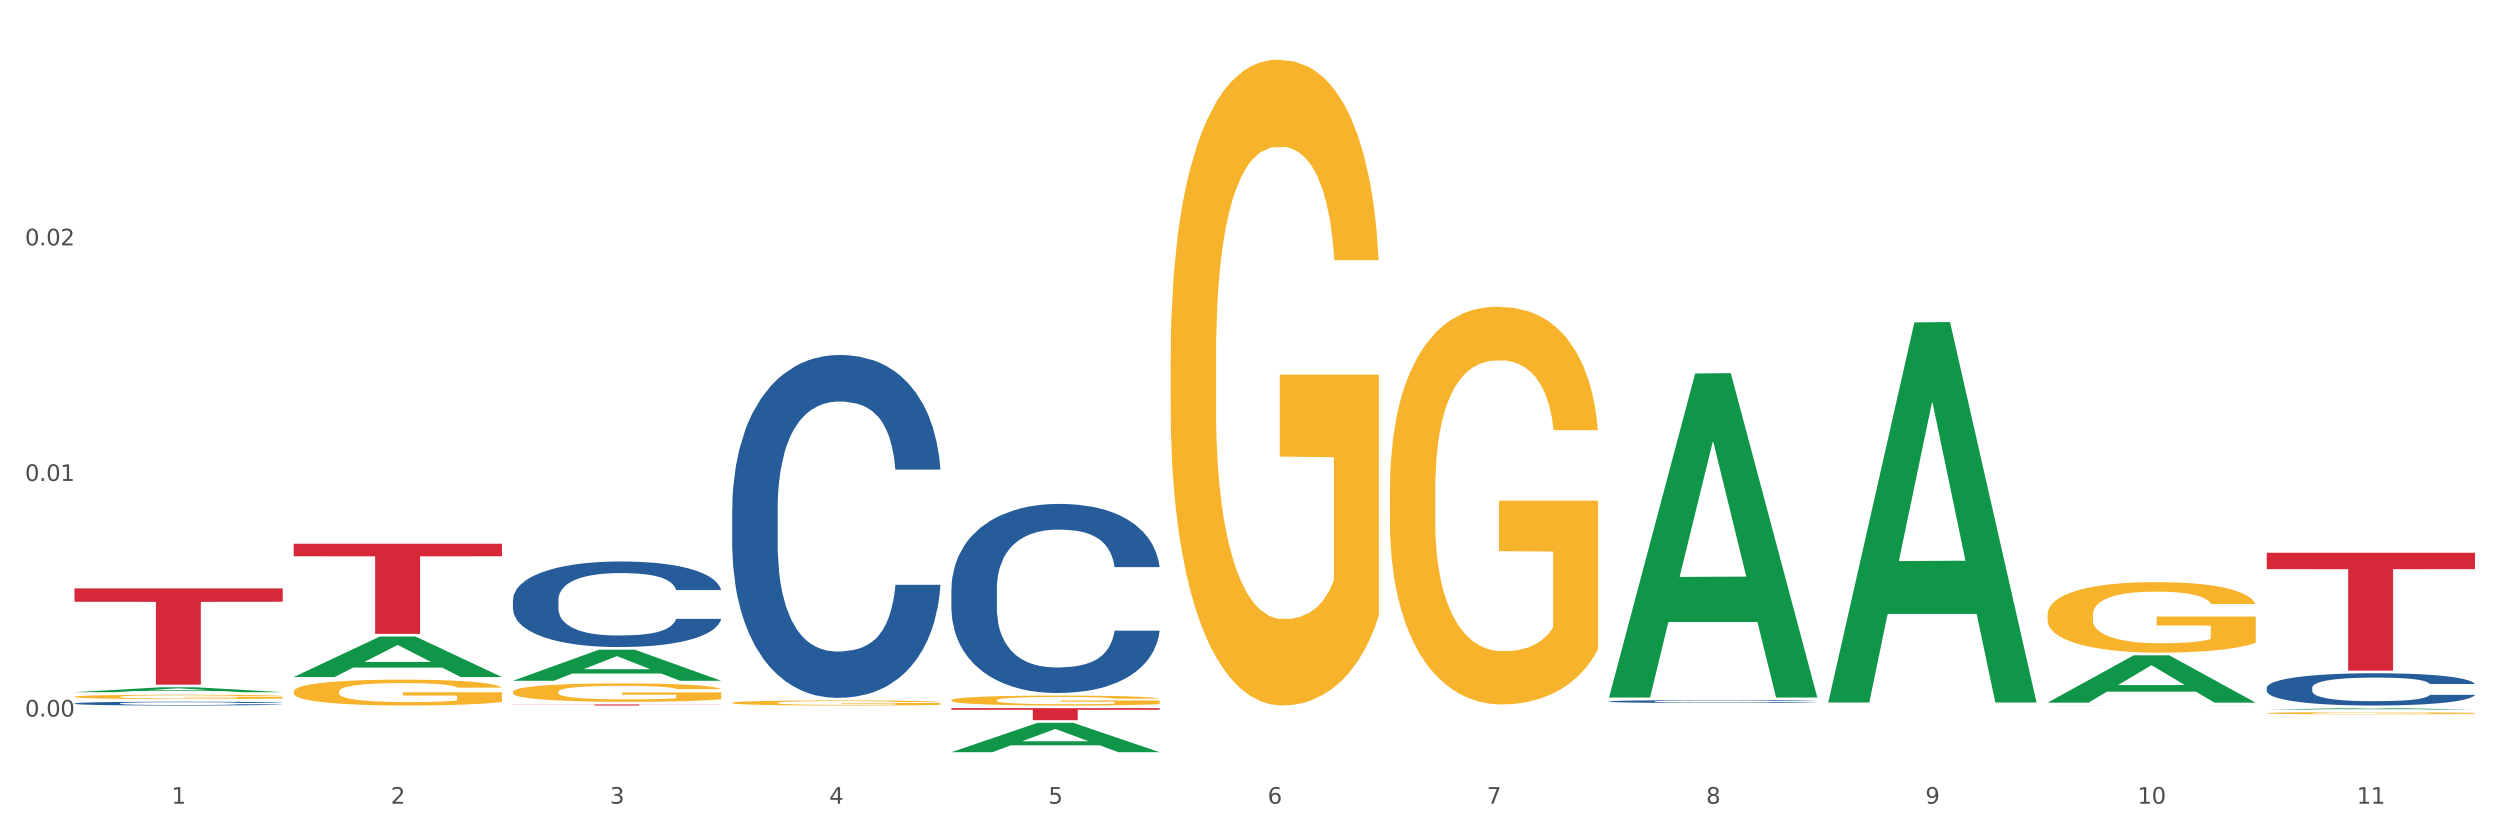<?xml version="1.0" encoding="utf-8" standalone="no"?>
<!DOCTYPE svg PUBLIC "-//W3C//DTD SVG 1.1//EN"
  "http://www.w3.org/Graphics/SVG/1.1/DTD/svg11.dtd">
<svg xmlns:xlink="http://www.w3.org/1999/xlink" width="1080pt" height="360pt" viewBox="0 0 1080 360" xmlns="http://www.w3.org/2000/svg" version="1.1">
 <rect x="0" y="0" width="1080" height="360" fill="#333333" stroke="none"/>
 <defs>
  <style type="text/css">*{stroke-linejoin: round; stroke-linecap: butt}</style>
 </defs>
 <g id="figure_1">
  <g id="patch_1">
   <path d="M 0 360 
L 1080 360 
L 1080 0 
L 0 0 
z
" style="fill: #ffffff; stroke: #ffffff; stroke-linejoin: miter"/>
  </g>
  <g id="axes_1">
   <g id="matplotlib.axis_1">
    <g id="xtick_1">
     <g id="text_1">
      <!-- 1 -->
      <g style="fill: #4d4d4d" transform="translate(74.106 347.204) scale(0.096 -0.096)">
       <defs>
        <path id="DejaVuSans-31" d="M 794 531 
L 1825 531 
L 1825 4091 
L 703 3866 
L 703 4441 
L 1819 4666 
L 2450 4666 
L 2450 531 
L 3481 531 
L 3481 0 
L 794 0 
L 794 531 
z
" transform="scale(0.016)"/>
       </defs>
       <use xlink:href="#DejaVuSans-31"/>
      </g>
     </g>
    </g>
    <g id="xtick_2">
     <g id="text_2">
      <!-- 2 -->
      <g style="fill: #4d4d4d" transform="translate(168.812 347.204) scale(0.096 -0.096)">
       <defs>
        <path id="DejaVuSans-32" d="M 1228 531 
L 3431 531 
L 3431 0 
L 469 0 
L 469 531 
Q 828 903 1448 1529 
Q 2069 2156 2228 2338 
Q 2531 2678 2651 2914 
Q 2772 3150 2772 3378 
Q 2772 3750 2511 3984 
Q 2250 4219 1831 4219 
Q 1534 4219 1204 4116 
Q 875 4013 500 3803 
L 500 4441 
Q 881 4594 1212 4672 
Q 1544 4750 1819 4750 
Q 2544 4750 2975 4387 
Q 3406 4025 3406 3419 
Q 3406 3131 3298 2873 
Q 3191 2616 2906 2266 
Q 2828 2175 2409 1742 
Q 1991 1309 1228 531 
z
" transform="scale(0.016)"/>
       </defs>
       <use xlink:href="#DejaVuSans-32"/>
      </g>
     </g>
    </g>
    <g id="xtick_3">
     <g id="text_3">
      <!-- 3 -->
      <g style="fill: #4d4d4d" transform="translate(263.517 347.204) scale(0.096 -0.096)">
       <defs>
        <path id="DejaVuSans-33" d="M 2597 2516 
Q 3050 2419 3304 2112 
Q 3559 1806 3559 1356 
Q 3559 666 3084 287 
Q 2609 -91 1734 -91 
Q 1441 -91 1130 -33 
Q 819 25 488 141 
L 488 750 
Q 750 597 1062 519 
Q 1375 441 1716 441 
Q 2309 441 2620 675 
Q 2931 909 2931 1356 
Q 2931 1769 2642 2001 
Q 2353 2234 1838 2234 
L 1294 2234 
L 1294 2753 
L 1863 2753 
Q 2328 2753 2575 2939 
Q 2822 3125 2822 3475 
Q 2822 3834 2567 4026 
Q 2313 4219 1838 4219 
Q 1578 4219 1281 4162 
Q 984 4106 628 3988 
L 628 4550 
Q 988 4650 1302 4700 
Q 1616 4750 1894 4750 
Q 2613 4750 3031 4423 
Q 3450 4097 3450 3541 
Q 3450 3153 3228 2886 
Q 3006 2619 2597 2516 
z
" transform="scale(0.016)"/>
       </defs>
       <use xlink:href="#DejaVuSans-33"/>
      </g>
     </g>
    </g>
    <g id="xtick_4">
     <g id="text_4">
      <!-- 4 -->
      <g style="fill: #4d4d4d" transform="translate(358.223 347.204) scale(0.096 -0.096)">
       <defs>
        <path id="DejaVuSans-34" d="M 2419 4116 
L 825 1625 
L 2419 1625 
L 2419 4116 
z
M 2253 4666 
L 3047 4666 
L 3047 1625 
L 3713 1625 
L 3713 1100 
L 3047 1100 
L 3047 0 
L 2419 0 
L 2419 1100 
L 313 1100 
L 313 1709 
L 2253 4666 
z
" transform="scale(0.016)"/>
       </defs>
       <use xlink:href="#DejaVuSans-34"/>
      </g>
     </g>
    </g>
    <g id="xtick_5">
     <g id="text_5">
      <!-- 5 -->
      <g style="fill: #4d4d4d" transform="translate(452.928 347.204) scale(0.096 -0.096)">
       <defs>
        <path id="DejaVuSans-35" d="M 691 4666 
L 3169 4666 
L 3169 4134 
L 1269 4134 
L 1269 2991 
Q 1406 3038 1543 3061 
Q 1681 3084 1819 3084 
Q 2600 3084 3056 2656 
Q 3513 2228 3513 1497 
Q 3513 744 3044 326 
Q 2575 -91 1722 -91 
Q 1428 -91 1123 -41 
Q 819 9 494 109 
L 494 744 
Q 775 591 1075 516 
Q 1375 441 1709 441 
Q 2250 441 2565 725 
Q 2881 1009 2881 1497 
Q 2881 1984 2565 2268 
Q 2250 2553 1709 2553 
Q 1456 2553 1204 2497 
Q 953 2441 691 2322 
L 691 4666 
z
" transform="scale(0.016)"/>
       </defs>
       <use xlink:href="#DejaVuSans-35"/>
      </g>
     </g>
    </g>
    <g id="xtick_6">
     <g id="text_6">
      <!-- 6 -->
      <g style="fill: #4d4d4d" transform="translate(547.634 347.204) scale(0.096 -0.096)">
       <defs>
        <path id="DejaVuSans-36" d="M 2113 2584 
Q 1688 2584 1439 2293 
Q 1191 2003 1191 1497 
Q 1191 994 1439 701 
Q 1688 409 2113 409 
Q 2538 409 2786 701 
Q 3034 994 3034 1497 
Q 3034 2003 2786 2293 
Q 2538 2584 2113 2584 
z
M 3366 4563 
L 3366 3988 
Q 3128 4100 2886 4159 
Q 2644 4219 2406 4219 
Q 1781 4219 1451 3797 
Q 1122 3375 1075 2522 
Q 1259 2794 1537 2939 
Q 1816 3084 2150 3084 
Q 2853 3084 3261 2657 
Q 3669 2231 3669 1497 
Q 3669 778 3244 343 
Q 2819 -91 2113 -91 
Q 1303 -91 875 529 
Q 447 1150 447 2328 
Q 447 3434 972 4092 
Q 1497 4750 2381 4750 
Q 2619 4750 2861 4703 
Q 3103 4656 3366 4563 
z
" transform="scale(0.016)"/>
       </defs>
       <use xlink:href="#DejaVuSans-36"/>
      </g>
     </g>
    </g>
    <g id="xtick_7">
     <g id="text_7">
      <!-- 7 -->
      <g style="fill: #4d4d4d" transform="translate(642.339 347.204) scale(0.096 -0.096)">
       <defs>
        <path id="DejaVuSans-37" d="M 525 4666 
L 3525 4666 
L 3525 4397 
L 1831 0 
L 1172 0 
L 2766 4134 
L 525 4134 
L 525 4666 
z
" transform="scale(0.016)"/>
       </defs>
       <use xlink:href="#DejaVuSans-37"/>
      </g>
     </g>
    </g>
    <g id="xtick_8">
     <g id="text_8">
      <!-- 8 -->
      <g style="fill: #4d4d4d" transform="translate(737.044 347.204) scale(0.096 -0.096)">
       <defs>
        <path id="DejaVuSans-38" d="M 2034 2216 
Q 1584 2216 1326 1975 
Q 1069 1734 1069 1313 
Q 1069 891 1326 650 
Q 1584 409 2034 409 
Q 2484 409 2743 651 
Q 3003 894 3003 1313 
Q 3003 1734 2745 1975 
Q 2488 2216 2034 2216 
z
M 1403 2484 
Q 997 2584 770 2862 
Q 544 3141 544 3541 
Q 544 4100 942 4425 
Q 1341 4750 2034 4750 
Q 2731 4750 3128 4425 
Q 3525 4100 3525 3541 
Q 3525 3141 3298 2862 
Q 3072 2584 2669 2484 
Q 3125 2378 3379 2068 
Q 3634 1759 3634 1313 
Q 3634 634 3220 271 
Q 2806 -91 2034 -91 
Q 1263 -91 848 271 
Q 434 634 434 1313 
Q 434 1759 690 2068 
Q 947 2378 1403 2484 
z
M 1172 3481 
Q 1172 3119 1398 2916 
Q 1625 2713 2034 2713 
Q 2441 2713 2670 2916 
Q 2900 3119 2900 3481 
Q 2900 3844 2670 4047 
Q 2441 4250 2034 4250 
Q 1625 4250 1398 4047 
Q 1172 3844 1172 3481 
z
" transform="scale(0.016)"/>
       </defs>
       <use xlink:href="#DejaVuSans-38"/>
      </g>
     </g>
    </g>
    <g id="xtick_9">
     <g id="text_9">
      <!-- 9 -->
      <g style="fill: #4d4d4d" transform="translate(831.75 347.204) scale(0.096 -0.096)">
       <defs>
        <path id="DejaVuSans-39" d="M 703 97 
L 703 672 
Q 941 559 1184 500 
Q 1428 441 1663 441 
Q 2288 441 2617 861 
Q 2947 1281 2994 2138 
Q 2813 1869 2534 1725 
Q 2256 1581 1919 1581 
Q 1219 1581 811 2004 
Q 403 2428 403 3163 
Q 403 3881 828 4315 
Q 1253 4750 1959 4750 
Q 2769 4750 3195 4129 
Q 3622 3509 3622 2328 
Q 3622 1225 3098 567 
Q 2575 -91 1691 -91 
Q 1453 -91 1209 -44 
Q 966 3 703 97 
z
M 1959 2075 
Q 2384 2075 2632 2365 
Q 2881 2656 2881 3163 
Q 2881 3666 2632 3958 
Q 2384 4250 1959 4250 
Q 1534 4250 1286 3958 
Q 1038 3666 1038 3163 
Q 1038 2656 1286 2365 
Q 1534 2075 1959 2075 
z
" transform="scale(0.016)"/>
       </defs>
       <use xlink:href="#DejaVuSans-39"/>
      </g>
     </g>
    </g>
    <g id="xtick_10">
     <g id="text_10">
      <!-- 10 -->
      <g style="fill: #4d4d4d" transform="translate(923.401 347.204) scale(0.096 -0.096)">
       <defs>
        <path id="DejaVuSans-30" d="M 2034 4250 
Q 1547 4250 1301 3770 
Q 1056 3291 1056 2328 
Q 1056 1369 1301 889 
Q 1547 409 2034 409 
Q 2525 409 2770 889 
Q 3016 1369 3016 2328 
Q 3016 3291 2770 3770 
Q 2525 4250 2034 4250 
z
M 2034 4750 
Q 2819 4750 3233 4129 
Q 3647 3509 3647 2328 
Q 3647 1150 3233 529 
Q 2819 -91 2034 -91 
Q 1250 -91 836 529 
Q 422 1150 422 2328 
Q 422 3509 836 4129 
Q 1250 4750 2034 4750 
z
" transform="scale(0.016)"/>
       </defs>
       <use xlink:href="#DejaVuSans-31"/>
       <use xlink:href="#DejaVuSans-30" transform="translate(63.623 0)"/>
      </g>
     </g>
    </g>
    <g id="xtick_11">
     <g id="text_11">
      <!-- 11 -->
      <g style="fill: #4d4d4d" transform="translate(1018.107 347.204) scale(0.096 -0.096)">
       <use xlink:href="#DejaVuSans-31"/>
       <use xlink:href="#DejaVuSans-31" transform="translate(63.623 0)"/>
      </g>
     </g>
    </g>
    <g id="xtick_12"/>
    <g id="xtick_13"/>
    <g id="xtick_14"/>
    <g id="xtick_15"/>
    <g id="xtick_16"/>
    <g id="xtick_17"/>
    <g id="xtick_18"/>
    <g id="xtick_19"/>
    <g id="xtick_20"/>
    <g id="xtick_21"/>
   </g>
   <g id="matplotlib.axis_2">
    <g id="ytick_1">
     <g id="text_12">
      <!-- 0.00 -->
      <g style="fill: #4d4d4d" transform="translate(10.8 309.553) scale(0.096 -0.096)">
       <defs>
        <path id="DejaVuSans-2e" d="M 684 794 
L 1344 794 
L 1344 0 
L 684 0 
L 684 794 
z
" transform="scale(0.016)"/>
       </defs>
       <use xlink:href="#DejaVuSans-30"/>
       <use xlink:href="#DejaVuSans-2e" transform="translate(63.623 0)"/>
       <use xlink:href="#DejaVuSans-30" transform="translate(95.41 0)"/>
       <use xlink:href="#DejaVuSans-30" transform="translate(159.033 0)"/>
      </g>
     </g>
    </g>
    <g id="ytick_2">
     <g id="text_13">
      <!-- 0.01 -->
      <g style="fill: #4d4d4d" transform="translate(10.8 207.777) scale(0.096 -0.096)">
       <use xlink:href="#DejaVuSans-30"/>
       <use xlink:href="#DejaVuSans-2e" transform="translate(63.623 0)"/>
       <use xlink:href="#DejaVuSans-30" transform="translate(95.41 0)"/>
       <use xlink:href="#DejaVuSans-31" transform="translate(159.033 0)"/>
      </g>
     </g>
    </g>
    <g id="ytick_3">
     <g id="text_14">
      <!-- 0.02 -->
      <g style="fill: #4d4d4d" transform="translate(10.8 106.002) scale(0.096 -0.096)">
       <use xlink:href="#DejaVuSans-30"/>
       <use xlink:href="#DejaVuSans-2e" transform="translate(63.623 0)"/>
       <use xlink:href="#DejaVuSans-30" transform="translate(95.41 0)"/>
       <use xlink:href="#DejaVuSans-32" transform="translate(159.033 0)"/>
      </g>
     </g>
    </g>
    <g id="ytick_4"/>
    <g id="ytick_5"/>
    <g id="ytick_6"/>
   </g>
   <g id="PolyCollection_1">
    <path d="M 32.175 299.016 
L 32.268 299.014 
L 69.369 296.912 
L 84.766 296.91 
L 122.145 299.02 
L 104.337 299.02 
L 96.267 298.529 
L 57.96 298.529 
L 57.682 298.537 
L 49.891 299.02 
L 32.175 299.02 
L 32.175 299.016 
L 62.783 298.236 
L 91.444 298.234 
L 77.253 297.36 
L 77.067 297.356 
L 76.882 297.362 
L 62.691 298.234 
L 62.783 298.236 
L 32.175 299.016 
z
" clip-path="url(#p940930adee)" style="fill: #109648"/>
    <path d="M 221.586 304.315 
L 311.556 304.315 
L 311.556 304.381 
L 276.165 304.381 
L 276.165 304.785 
L 256.764 304.785 
L 256.764 304.381 
L 221.586 304.381 
L 221.586 304.316 
L 221.586 304.315 
z
" clip-path="url(#p940930adee)" style="fill: #d62839"/>
    <path d="M 126.88 234.896 
L 216.851 234.896 
L 216.851 240.308 
L 181.46 240.345 
L 181.46 273.841 
L 162.058 273.841 
L 162.058 240.345 
L 126.88 240.308 
L 126.88 234.933 
L 126.88 234.896 
z
" clip-path="url(#p940930adee)" style="fill: #d62839"/>
    <path d="M 32.175 254.177 
L 122.145 254.177 
L 122.145 259.96 
L 86.754 259.999 
L 86.754 295.789 
L 67.353 295.789 
L 67.353 259.999 
L 32.175 259.96 
L 32.175 254.216 
L 32.175 254.177 
z
" clip-path="url(#p940930adee)" style="fill: #d62839"/>
    <path d="M 410.997 254.392 
L 411.103 254.318 
L 411.103 252.229 
L 411.422 249.394 
L 412.592 244.173 
L 414.081 240.219 
L 416.633 235.594 
L 418.016 233.654 
L 419.824 231.491 
L 423.546 227.985 
L 427.8 225.001 
L 430.778 223.36 
L 433.011 222.316 
L 438.009 220.451 
L 440.881 219.63 
L 443.858 218.959 
L 446.411 218.511 
L 450.665 217.989 
L 454.068 217.765 
L 458.003 217.691 
L 461.299 217.765 
L 465.66 218.064 
L 472.041 218.959 
L 474.487 219.481 
L 477.783 220.376 
L 481.186 221.57 
L 483.951 222.763 
L 487.142 224.479 
L 490.439 226.717 
L 493.629 229.552 
L 495.862 232.162 
L 497.67 234.922 
L 499.266 238.279 
L 500.435 241.935 
L 500.967 244.993 
L 481.505 244.993 
L 480.974 242.233 
L 479.91 239.249 
L 478.847 237.235 
L 477.677 235.594 
L 475.869 233.729 
L 474.274 232.535 
L 471.615 231.118 
L 469.169 230.223 
L 467.149 229.701 
L 464.703 229.253 
L 459.491 228.806 
L 455.769 228.806 
L 453.43 228.955 
L 450.558 229.328 
L 448.112 229.85 
L 445.241 230.745 
L 443.008 231.715 
L 440.774 232.983 
L 439.498 233.878 
L 437.584 235.519 
L 436.308 236.862 
L 434.606 239.175 
L 433.649 240.816 
L 431.947 245.068 
L 431.203 248.201 
L 430.884 250.364 
L 430.671 252.751 
L 430.671 264.388 
L 431.309 269.61 
L 431.841 271.848 
L 432.692 274.384 
L 434.287 277.667 
L 436.627 280.874 
L 439.073 283.187 
L 441.093 284.604 
L 443.008 285.648 
L 444.922 286.469 
L 447.262 287.215 
L 449.176 287.663 
L 452.047 288.11 
L 455.45 288.334 
L 458.109 288.334 
L 463.533 287.961 
L 465.979 287.588 
L 468.318 287.066 
L 470.871 286.245 
L 472.891 285.35 
L 474.061 284.679 
L 475.975 283.261 
L 477.464 281.769 
L 478.74 280.054 
L 479.591 278.562 
L 480.548 276.324 
L 481.293 273.788 
L 481.505 272.445 
L 500.967 272.445 
L 500.542 275.13 
L 499.797 277.741 
L 498.308 281.247 
L 497.139 283.261 
L 495.331 285.723 
L 493.416 287.812 
L 490.758 290.124 
L 488.312 291.84 
L 485.759 293.332 
L 482.994 294.675 
L 477.996 296.54 
L 476.188 297.062 
L 472.36 297.957 
L 469.382 298.479 
L 465.022 299.001 
L 460.555 299.3 
L 455.876 299.374 
L 451.728 299.225 
L 447.155 298.778 
L 444.284 298.33 
L 441.093 297.659 
L 437.371 296.614 
L 433.862 295.346 
L 430.565 293.854 
L 427.481 292.138 
L 424.609 290.199 
L 420.887 286.991 
L 418.122 283.858 
L 416.102 280.949 
L 414.719 278.487 
L 413.337 275.354 
L 412.592 273.191 
L 411.422 267.969 
L 410.997 263.12 
L 410.997 254.392 
z
" clip-path="url(#p940930adee)" style="fill: #255c99"/>
    <path d="M 979.23 308.086 
L 979.336 308.085 
L 979.336 308.053 
L 979.548 308.026 
L 980.611 307.96 
L 982.204 307.906 
L 983.372 307.877 
L 984.541 307.853 
L 985.922 307.83 
L 987.621 307.805 
L 990.702 307.769 
L 992.614 307.751 
L 994.951 307.732 
L 999.2 307.703 
L 1002.28 307.688 
L 1005.467 307.675 
L 1010.672 307.659 
L 1014.071 307.652 
L 1017.682 307.646 
L 1022.037 307.643 
L 1025.33 307.642 
L 1032.553 307.645 
L 1038.714 307.653 
L 1041.688 307.659 
L 1045.512 307.669 
L 1047.531 307.676 
L 1050.824 307.69 
L 1054.223 307.709 
L 1056.56 307.725 
L 1060.065 307.754 
L 1062.72 307.784 
L 1065.164 307.821 
L 1066.438 307.846 
L 1067.394 307.87 
L 1068.244 307.897 
L 1069.094 307.94 
L 1049.974 307.94 
L 1049.23 307.909 
L 1048.062 307.881 
L 1046.362 307.853 
L 1044.875 307.835 
L 1042.326 307.813 
L 1039.989 307.799 
L 1037.546 307.789 
L 1034.572 307.78 
L 1032.235 307.775 
L 1028.942 307.772 
L 1022.462 307.773 
L 1018.107 307.78 
L 1015.133 307.789 
L 1013.221 307.796 
L 1011.521 307.805 
L 1009.609 307.817 
L 1007.379 307.836 
L 1005.785 307.853 
L 1004.192 307.874 
L 1002.917 307.895 
L 1001.749 307.919 
L 1000.793 307.945 
L 1000.049 307.973 
L 999.412 308.006 
L 998.881 308.061 
L 998.881 308.181 
L 999.093 308.208 
L 999.624 308.244 
L 1000.262 308.272 
L 1001.324 308.304 
L 1002.28 308.326 
L 1004.086 308.357 
L 1006.104 308.384 
L 1007.697 308.4 
L 1009.291 308.414 
L 1012.052 308.434 
L 1015.133 308.45 
L 1017.788 308.459 
L 1021.4 308.468 
L 1023.843 308.471 
L 1025.968 308.473 
L 1031.172 308.473 
L 1034.89 308.471 
L 1039.033 308.464 
L 1042.22 308.457 
L 1044.875 308.447 
L 1047.849 308.431 
L 1049.761 308.416 
L 1049.761 308.233 
L 1026.392 308.232 
L 1026.392 308.11 
L 1069.2 308.11 
L 1069.2 308.468 
L 1067.394 308.486 
L 1065.376 308.503 
L 1063.252 308.518 
L 1060.065 308.536 
L 1056.241 308.554 
L 1052.842 308.566 
L 1049.23 308.577 
L 1044.981 308.586 
L 1039.458 308.595 
L 1036.059 308.599 
L 1031.81 308.601 
L 1026.817 308.602 
L 1022.462 308.6 
L 1018.213 308.596 
L 1013.752 308.588 
L 1009.397 308.577 
L 1006.104 308.565 
L 1002.811 308.551 
L 999.306 308.533 
L 996.544 308.515 
L 994.42 308.5 
L 992.083 308.479 
L 989.533 308.453 
L 987.621 308.429 
L 985.922 308.405 
L 984.116 308.373 
L 982.841 308.346 
L 981.567 308.312 
L 980.823 308.286 
L 979.973 308.247 
L 979.336 308.192 
L 979.23 308.086 
z
" clip-path="url(#p940930adee)" style="fill: #f7b32b"/>
    <path d="M 884.524 265.572 
L 884.631 265.544 
L 884.631 264.542 
L 884.843 263.679 
L 885.905 261.591 
L 887.499 259.865 
L 888.667 258.947 
L 889.835 258.195 
L 891.216 257.443 
L 892.916 256.664 
L 895.996 255.523 
L 897.908 254.938 
L 900.245 254.326 
L 904.494 253.435 
L 907.575 252.934 
L 910.761 252.516 
L 915.966 252.015 
L 919.365 251.793 
L 922.977 251.626 
L 927.332 251.514 
L 930.625 251.486 
L 937.848 251.57 
L 944.009 251.82 
L 946.983 252.015 
L 950.807 252.349 
L 952.825 252.572 
L 956.118 253.017 
L 959.517 253.602 
L 961.854 254.103 
L 965.359 255.049 
L 968.015 255.996 
L 970.458 257.165 
L 971.733 257.972 
L 972.689 258.724 
L 973.539 259.587 
L 974.388 260.951 
L 955.268 260.951 
L 954.525 259.977 
L 953.356 259.058 
L 951.657 258.167 
L 950.17 257.61 
L 947.62 256.914 
L 945.283 256.469 
L 942.84 256.135 
L 939.866 255.857 
L 937.529 255.718 
L 934.236 255.606 
L 927.757 255.634 
L 923.402 255.857 
L 920.427 256.135 
L 918.515 256.386 
L 916.816 256.664 
L 914.904 257.054 
L 912.673 257.638 
L 911.08 258.167 
L 909.487 258.835 
L 908.212 259.503 
L 907.043 260.283 
L 906.087 261.118 
L 905.344 261.981 
L 904.707 263.039 
L 904.175 264.792 
L 904.175 268.606 
L 904.388 269.469 
L 904.919 270.61 
L 905.556 271.473 
L 906.619 272.503 
L 907.575 273.199 
L 909.38 274.201 
L 911.399 275.036 
L 912.992 275.565 
L 914.585 276.01 
L 917.347 276.623 
L 920.427 277.124 
L 923.083 277.43 
L 926.695 277.708 
L 929.138 277.82 
L 931.262 277.875 
L 936.467 277.875 
L 940.185 277.792 
L 944.327 277.597 
L 947.514 277.347 
L 950.17 277.04 
L 953.144 276.539 
L 955.056 276.066 
L 955.056 270.248 
L 931.687 270.22 
L 931.687 266.351 
L 974.495 266.351 
L 974.495 277.708 
L 972.689 278.293 
L 970.671 278.822 
L 968.546 279.295 
L 965.359 279.88 
L 961.535 280.436 
L 958.136 280.826 
L 954.525 281.16 
L 950.276 281.466 
L 944.752 281.745 
L 941.353 281.856 
L 937.104 281.94 
L 932.112 281.967 
L 927.757 281.912 
L 923.508 281.773 
L 919.047 281.522 
L 914.691 281.16 
L 911.399 280.798 
L 908.106 280.353 
L 904.6 279.768 
L 901.839 279.212 
L 899.714 278.711 
L 897.377 278.07 
L 894.828 277.235 
L 892.916 276.484 
L 891.216 275.704 
L 889.411 274.702 
L 888.136 273.839 
L 886.861 272.753 
L 886.118 271.946 
L 885.268 270.694 
L 884.631 268.94 
L 884.524 265.572 
z
" clip-path="url(#p940930adee)" style="fill: #f7b32b"/>
    <path d="M 600.408 211.9 
L 600.514 211.744 
L 600.514 206.094 
L 600.727 201.229 
L 601.789 189.459 
L 603.382 179.729 
L 604.551 174.55 
L 605.719 170.313 
L 607.1 166.076 
L 608.799 161.681 
L 611.88 155.247 
L 613.792 151.952 
L 616.129 148.499 
L 620.378 143.477 
L 623.458 140.652 
L 626.645 138.298 
L 631.85 135.473 
L 635.249 134.218 
L 638.86 133.276 
L 643.215 132.649 
L 646.508 132.492 
L 653.731 132.962 
L 659.892 134.375 
L 662.867 135.473 
L 666.691 137.357 
L 668.709 138.612 
L 672.002 141.123 
L 675.401 144.419 
L 677.738 147.243 
L 681.243 152.579 
L 683.899 157.915 
L 686.342 164.506 
L 687.616 169.057 
L 688.572 173.295 
L 689.422 178.16 
L 690.272 185.849 
L 671.152 185.849 
L 670.408 180.357 
L 669.24 175.178 
L 667.54 170.156 
L 666.053 167.017 
L 663.504 163.094 
L 661.167 160.583 
L 658.724 158.7 
L 655.75 157.13 
L 653.413 156.346 
L 650.12 155.718 
L 643.64 155.875 
L 639.285 157.13 
L 636.311 158.7 
L 634.399 160.112 
L 632.699 161.681 
L 630.787 163.879 
L 628.557 167.174 
L 626.963 170.156 
L 625.37 173.922 
L 624.095 177.689 
L 622.927 182.083 
L 621.971 186.791 
L 621.227 191.656 
L 620.59 197.619 
L 620.059 207.506 
L 620.059 229.006 
L 620.271 233.871 
L 620.803 240.306 
L 621.44 245.171 
L 622.502 250.977 
L 623.458 254.901 
L 625.264 260.55 
L 627.282 265.258 
L 628.875 268.24 
L 630.469 270.751 
L 633.231 274.203 
L 636.311 277.028 
L 638.967 278.755 
L 642.578 280.324 
L 645.021 280.952 
L 647.146 281.266 
L 652.351 281.266 
L 656.068 280.795 
L 660.211 279.696 
L 663.398 278.284 
L 666.053 276.557 
L 669.027 273.733 
L 670.939 271.065 
L 670.939 238.265 
L 647.571 238.109 
L 647.571 216.295 
L 690.378 216.295 
L 690.378 280.324 
L 688.572 283.62 
L 686.554 286.601 
L 684.43 289.269 
L 681.243 292.565 
L 677.419 295.703 
L 674.02 297.901 
L 670.408 299.784 
L 666.159 301.51 
L 660.636 303.079 
L 657.237 303.707 
L 652.988 304.178 
L 647.995 304.335 
L 643.64 304.021 
L 639.391 303.236 
L 634.93 301.824 
L 630.575 299.784 
L 627.282 297.744 
L 623.989 295.233 
L 620.484 291.937 
L 617.722 288.798 
L 615.598 285.974 
L 613.261 282.364 
L 610.711 277.656 
L 608.799 273.419 
L 607.1 269.025 
L 605.294 263.375 
L 604.019 258.51 
L 602.745 252.39 
L 602.001 247.838 
L 601.151 240.776 
L 600.514 230.89 
L 600.408 211.9 
z
" clip-path="url(#p940930adee)" style="fill: #f7b32b"/>
    <path d="M 505.702 154.697 
L 505.809 154.442 
L 505.809 145.269 
L 506.021 137.37 
L 507.083 118.258 
L 508.677 102.46 
L 509.845 94.051 
L 511.014 87.171 
L 512.394 80.29 
L 514.094 73.156 
L 517.174 62.708 
L 519.086 57.357 
L 521.423 51.751 
L 525.672 43.597 
L 528.753 39.01 
L 531.939 35.188 
L 537.144 30.601 
L 540.543 28.562 
L 544.155 27.034 
L 548.51 26.014 
L 551.803 25.759 
L 559.026 26.524 
L 565.187 28.817 
L 568.161 30.601 
L 571.985 33.659 
L 574.003 35.697 
L 577.296 39.774 
L 580.695 45.126 
L 583.032 49.712 
L 586.537 58.376 
L 589.193 67.04 
L 591.636 77.742 
L 592.911 85.132 
L 593.867 92.012 
L 594.717 99.911 
L 595.566 112.398 
L 576.446 112.398 
L 575.703 103.479 
L 574.534 95.07 
L 572.835 86.916 
L 571.348 81.819 
L 568.798 75.449 
L 566.461 71.372 
L 564.018 68.314 
L 561.044 65.766 
L 558.707 64.492 
L 555.414 63.473 
L 548.935 63.727 
L 544.58 65.766 
L 541.606 68.314 
L 539.694 70.607 
L 537.994 73.156 
L 536.082 76.723 
L 533.851 82.074 
L 532.258 86.916 
L 530.665 93.031 
L 529.39 99.147 
L 528.222 106.282 
L 527.266 113.926 
L 526.522 121.826 
L 525.885 131.509 
L 525.354 147.562 
L 525.354 182.472 
L 525.566 190.372 
L 526.097 200.819 
L 526.734 208.719 
L 527.797 218.147 
L 528.753 224.517 
L 530.558 233.691 
L 532.577 241.335 
L 534.17 246.177 
L 535.763 250.254 
L 538.525 255.86 
L 541.606 260.447 
L 544.261 263.25 
L 547.873 265.798 
L 550.316 266.817 
L 552.44 267.327 
L 557.645 267.327 
L 561.363 266.562 
L 565.505 264.779 
L 568.692 262.485 
L 571.348 259.682 
L 574.322 255.095 
L 576.234 250.764 
L 576.234 197.507 
L 552.865 197.252 
L 552.865 161.832 
L 595.673 161.832 
L 595.673 265.798 
L 593.867 271.149 
L 591.849 275.99 
L 589.724 280.322 
L 586.537 285.674 
L 582.713 290.77 
L 579.314 294.337 
L 575.703 297.395 
L 571.454 300.198 
L 565.93 302.746 
L 562.531 303.766 
L 558.282 304.53 
L 553.29 304.785 
L 548.935 304.275 
L 544.686 303.001 
L 540.225 300.708 
L 535.87 297.395 
L 532.577 294.083 
L 529.284 290.005 
L 525.778 284.654 
L 523.017 279.558 
L 520.892 274.971 
L 518.555 269.11 
L 516.006 261.466 
L 514.094 254.586 
L 512.394 247.451 
L 510.589 238.277 
L 509.314 230.378 
L 508.039 220.44 
L 507.296 213.051 
L 506.446 201.584 
L 505.809 185.53 
L 505.702 154.697 
z
" clip-path="url(#p940930adee)" style="fill: #f7b32b"/>
    <path d="M 410.997 305.905 
L 500.967 305.905 
L 500.967 306.632 
L 465.576 306.637 
L 465.576 311.133 
L 446.175 311.133 
L 446.175 306.637 
L 410.997 306.632 
L 410.997 305.91 
L 410.997 305.905 
z
" clip-path="url(#p940930adee)" style="fill: #d62839"/>
    <path d="M 410.997 302.477 
L 411.103 302.473 
L 411.103 302.332 
L 411.316 302.211 
L 412.378 301.917 
L 413.971 301.674 
L 415.14 301.545 
L 416.308 301.439 
L 417.689 301.333 
L 419.388 301.224 
L 422.469 301.063 
L 424.381 300.981 
L 426.718 300.895 
L 430.967 300.769 
L 434.047 300.699 
L 437.234 300.64 
L 442.439 300.569 
L 445.838 300.538 
L 449.449 300.514 
L 453.804 300.499 
L 457.097 300.495 
L 464.32 300.507 
L 470.481 300.542 
L 473.456 300.569 
L 477.28 300.616 
L 479.298 300.648 
L 482.591 300.71 
L 485.99 300.793 
L 488.327 300.863 
L 491.832 300.996 
L 494.488 301.13 
L 496.931 301.294 
L 498.205 301.408 
L 499.161 301.514 
L 500.011 301.635 
L 500.861 301.827 
L 481.741 301.827 
L 480.997 301.69 
L 479.829 301.561 
L 478.129 301.435 
L 476.642 301.357 
L 474.093 301.259 
L 471.756 301.196 
L 469.313 301.149 
L 466.339 301.11 
L 464.002 301.09 
L 460.709 301.075 
L 454.229 301.079 
L 449.874 301.11 
L 446.9 301.149 
L 444.988 301.184 
L 443.288 301.224 
L 441.376 301.278 
L 439.146 301.361 
L 437.552 301.435 
L 435.959 301.529 
L 434.684 301.623 
L 433.516 301.733 
L 432.56 301.85 
L 431.816 301.972 
L 431.179 302.121 
L 430.648 302.368 
L 430.648 302.904 
L 430.86 303.026 
L 431.392 303.186 
L 432.029 303.308 
L 433.091 303.453 
L 434.047 303.551 
L 435.853 303.692 
L 437.871 303.809 
L 439.464 303.884 
L 441.058 303.946 
L 443.82 304.033 
L 446.9 304.103 
L 449.556 304.146 
L 453.167 304.185 
L 455.61 304.201 
L 457.735 304.209 
L 462.94 304.209 
L 466.657 304.197 
L 470.8 304.17 
L 473.987 304.135 
L 476.642 304.091 
L 479.616 304.021 
L 481.528 303.954 
L 481.528 303.135 
L 458.16 303.132 
L 458.16 302.587 
L 500.967 302.587 
L 500.967 304.185 
L 499.161 304.268 
L 497.143 304.342 
L 495.019 304.409 
L 491.832 304.491 
L 488.008 304.569 
L 484.609 304.624 
L 480.997 304.671 
L 476.748 304.714 
L 471.225 304.754 
L 467.826 304.769 
L 463.577 304.781 
L 458.584 304.785 
L 454.229 304.777 
L 449.98 304.757 
L 445.519 304.722 
L 441.164 304.671 
L 437.871 304.62 
L 434.578 304.558 
L 431.073 304.475 
L 428.311 304.397 
L 426.187 304.327 
L 423.85 304.236 
L 421.3 304.119 
L 419.388 304.013 
L 417.689 303.903 
L 415.883 303.762 
L 414.608 303.641 
L 413.334 303.488 
L 412.59 303.374 
L 411.74 303.198 
L 411.103 302.951 
L 410.997 302.477 
z
" clip-path="url(#p940930adee)" style="fill: #f7b32b"/>
    <path d="M 221.586 298.902 
L 221.692 298.895 
L 221.692 298.633 
L 221.905 298.407 
L 222.967 297.86 
L 224.56 297.408 
L 225.729 297.168 
L 226.897 296.971 
L 228.278 296.774 
L 229.978 296.57 
L 233.058 296.271 
L 234.97 296.118 
L 237.307 295.958 
L 241.556 295.725 
L 244.636 295.594 
L 247.823 295.484 
L 253.028 295.353 
L 256.427 295.295 
L 260.038 295.251 
L 264.394 295.222 
L 267.686 295.215 
L 274.91 295.236 
L 281.07 295.302 
L 284.045 295.353 
L 287.869 295.441 
L 289.887 295.499 
L 293.18 295.615 
L 296.579 295.768 
L 298.916 295.9 
L 302.421 296.147 
L 305.077 296.395 
L 307.52 296.701 
L 308.794 296.913 
L 309.75 297.109 
L 310.6 297.335 
L 311.45 297.692 
L 292.33 297.692 
L 291.586 297.437 
L 290.418 297.197 
L 288.718 296.964 
L 287.231 296.818 
L 284.682 296.636 
L 282.345 296.519 
L 279.902 296.432 
L 276.928 296.359 
L 274.591 296.322 
L 271.298 296.293 
L 264.818 296.3 
L 260.463 296.359 
L 257.489 296.432 
L 255.577 296.497 
L 253.878 296.57 
L 251.966 296.672 
L 249.735 296.825 
L 248.142 296.964 
L 246.548 297.139 
L 245.274 297.314 
L 244.105 297.518 
L 243.149 297.736 
L 242.406 297.962 
L 241.768 298.239 
L 241.237 298.698 
L 241.237 299.697 
L 241.45 299.923 
L 241.981 300.221 
L 242.618 300.447 
L 243.68 300.717 
L 244.636 300.899 
L 246.442 301.162 
L 248.46 301.38 
L 250.054 301.519 
L 251.647 301.635 
L 254.409 301.796 
L 257.489 301.927 
L 260.145 302.007 
L 263.756 302.08 
L 266.199 302.109 
L 268.324 302.124 
L 273.529 302.124 
L 277.246 302.102 
L 281.389 302.051 
L 284.576 301.985 
L 287.231 301.905 
L 290.206 301.774 
L 292.118 301.65 
L 292.118 300.127 
L 268.749 300.119 
L 268.749 299.106 
L 311.556 299.106 
L 311.556 302.08 
L 309.75 302.233 
L 307.732 302.371 
L 305.608 302.495 
L 302.421 302.648 
L 298.597 302.794 
L 295.198 302.896 
L 291.586 302.984 
L 287.338 303.064 
L 281.814 303.137 
L 278.415 303.166 
L 274.166 303.188 
L 269.174 303.195 
L 264.818 303.18 
L 260.57 303.144 
L 256.108 303.078 
L 251.753 302.984 
L 248.46 302.889 
L 245.167 302.772 
L 241.662 302.619 
L 238.9 302.473 
L 236.776 302.342 
L 234.439 302.175 
L 231.89 301.956 
L 229.978 301.759 
L 228.278 301.555 
L 226.472 301.293 
L 225.198 301.067 
L 223.923 300.783 
L 223.179 300.571 
L 222.33 300.243 
L 221.692 299.784 
L 221.586 298.902 
z
" clip-path="url(#p940930adee)" style="fill: #f7b32b"/>
    <path d="M 126.88 298.771 
L 126.987 298.761 
L 126.987 298.393 
L 127.199 298.077 
L 128.261 297.311 
L 129.855 296.678 
L 131.023 296.341 
L 132.192 296.065 
L 133.572 295.789 
L 135.272 295.504 
L 138.352 295.085 
L 140.264 294.871 
L 142.601 294.646 
L 146.85 294.319 
L 149.931 294.135 
L 153.117 293.982 
L 158.322 293.798 
L 161.721 293.717 
L 165.333 293.655 
L 169.688 293.615 
L 172.981 293.604 
L 180.204 293.635 
L 186.365 293.727 
L 189.339 293.798 
L 193.163 293.921 
L 195.181 294.003 
L 198.474 294.166 
L 201.873 294.38 
L 204.21 294.564 
L 207.716 294.911 
L 210.371 295.259 
L 212.814 295.687 
L 214.089 295.983 
L 215.045 296.259 
L 215.895 296.576 
L 216.744 297.076 
L 197.624 297.076 
L 196.881 296.719 
L 195.712 296.382 
L 194.013 296.055 
L 192.526 295.851 
L 189.976 295.595 
L 187.64 295.432 
L 185.196 295.31 
L 182.222 295.207 
L 179.885 295.156 
L 176.592 295.116 
L 170.113 295.126 
L 165.758 295.207 
L 162.784 295.31 
L 160.872 295.401 
L 159.172 295.504 
L 157.26 295.647 
L 155.029 295.861 
L 153.436 296.055 
L 151.843 296.3 
L 150.568 296.545 
L 149.4 296.831 
L 148.444 297.137 
L 147.7 297.454 
L 147.063 297.842 
L 146.532 298.485 
L 146.532 299.884 
L 146.744 300.2 
L 147.275 300.619 
L 147.912 300.936 
L 148.975 301.313 
L 149.931 301.569 
L 151.736 301.936 
L 153.755 302.242 
L 155.348 302.436 
L 156.941 302.6 
L 159.703 302.824 
L 162.784 303.008 
L 165.439 303.121 
L 169.051 303.223 
L 171.494 303.264 
L 173.618 303.284 
L 178.823 303.284 
L 182.541 303.253 
L 186.684 303.182 
L 189.87 303.09 
L 192.526 302.978 
L 195.5 302.794 
L 197.412 302.62 
L 197.412 300.486 
L 174.043 300.476 
L 174.043 299.057 
L 216.851 299.057 
L 216.851 303.223 
L 215.045 303.437 
L 213.027 303.631 
L 210.902 303.805 
L 207.716 304.019 
L 203.892 304.223 
L 200.492 304.366 
L 196.881 304.489 
L 192.632 304.601 
L 187.108 304.703 
L 183.709 304.744 
L 179.46 304.775 
L 174.468 304.785 
L 170.113 304.764 
L 165.864 304.713 
L 161.403 304.622 
L 157.048 304.489 
L 153.755 304.356 
L 150.462 304.193 
L 146.956 303.978 
L 144.195 303.774 
L 142.07 303.59 
L 139.733 303.355 
L 137.184 303.049 
L 135.272 302.773 
L 133.572 302.488 
L 131.767 302.12 
L 130.492 301.803 
L 129.217 301.405 
L 128.474 301.109 
L 127.624 300.65 
L 126.987 300.006 
L 126.88 298.771 
z
" clip-path="url(#p940930adee)" style="fill: #f7b32b"/>
    <path d="M 32.175 301.005 
L 32.281 301.003 
L 32.281 300.942 
L 32.494 300.889 
L 33.556 300.761 
L 35.149 300.655 
L 36.318 300.598 
L 37.486 300.552 
L 38.867 300.506 
L 40.567 300.458 
L 43.647 300.388 
L 45.559 300.353 
L 47.896 300.315 
L 52.145 300.26 
L 55.225 300.23 
L 58.412 300.204 
L 63.617 300.173 
L 67.016 300.16 
L 70.627 300.149 
L 74.983 300.143 
L 78.275 300.141 
L 85.499 300.146 
L 91.659 300.161 
L 94.634 300.173 
L 98.458 300.194 
L 100.476 300.208 
L 103.769 300.235 
L 107.168 300.271 
L 109.505 300.301 
L 113.01 300.359 
L 115.666 300.418 
L 118.109 300.489 
L 119.383 300.539 
L 120.339 300.585 
L 121.189 300.638 
L 122.039 300.721 
L 102.919 300.721 
L 102.175 300.662 
L 101.007 300.605 
L 99.307 300.551 
L 97.82 300.517 
L 95.271 300.474 
L 92.934 300.447 
L 90.491 300.426 
L 87.517 300.409 
L 85.18 300.4 
L 81.887 300.394 
L 75.407 300.395 
L 71.052 300.409 
L 68.078 300.426 
L 66.166 300.441 
L 64.467 300.458 
L 62.555 300.482 
L 60.324 300.518 
L 58.731 300.551 
L 57.137 300.592 
L 55.863 300.633 
L 54.694 300.68 
L 53.738 300.732 
L 52.995 300.785 
L 52.357 300.849 
L 51.826 300.957 
L 51.826 301.191 
L 52.039 301.244 
L 52.57 301.314 
L 53.207 301.367 
L 54.269 301.43 
L 55.225 301.473 
L 57.031 301.534 
L 59.049 301.585 
L 60.643 301.618 
L 62.236 301.645 
L 64.998 301.683 
L 68.078 301.713 
L 70.734 301.732 
L 74.345 301.749 
L 76.788 301.756 
L 78.913 301.759 
L 84.118 301.759 
L 87.835 301.754 
L 91.978 301.742 
L 95.165 301.727 
L 97.82 301.708 
L 100.795 301.677 
L 102.707 301.648 
L 102.707 301.292 
L 79.338 301.29 
L 79.338 301.053 
L 122.145 301.053 
L 122.145 301.749 
L 120.339 301.785 
L 118.321 301.817 
L 116.197 301.846 
L 113.01 301.882 
L 109.186 301.916 
L 105.787 301.94 
L 102.175 301.961 
L 97.927 301.98 
L 92.403 301.997 
L 89.004 302.003 
L 84.755 302.009 
L 79.763 302.01 
L 75.407 302.007 
L 71.159 301.998 
L 66.697 301.983 
L 62.342 301.961 
L 59.049 301.939 
L 55.756 301.911 
L 52.251 301.875 
L 49.489 301.841 
L 47.365 301.811 
L 45.028 301.771 
L 42.479 301.72 
L 40.567 301.674 
L 38.867 301.626 
L 37.061 301.565 
L 35.787 301.512 
L 34.512 301.445 
L 33.768 301.396 
L 32.919 301.319 
L 32.281 301.211 
L 32.175 301.005 
z
" clip-path="url(#p940930adee)" style="fill: #f7b32b"/>
    <path d="M 979.23 297.105 
L 979.336 297.092 
L 979.336 296.736 
L 979.655 296.252 
L 980.825 295.36 
L 982.314 294.685 
L 984.866 293.895 
L 986.249 293.564 
L 988.057 293.195 
L 991.779 292.596 
L 996.033 292.087 
L 999.01 291.807 
L 1001.244 291.628 
L 1006.242 291.31 
L 1009.114 291.17 
L 1012.091 291.055 
L 1014.644 290.979 
L 1018.898 290.89 
L 1022.301 290.851 
L 1026.236 290.839 
L 1029.532 290.851 
L 1033.893 290.902 
L 1040.273 291.055 
L 1042.719 291.144 
L 1046.016 291.297 
L 1049.419 291.501 
L 1052.184 291.705 
L 1055.375 291.998 
L 1058.672 292.38 
L 1061.862 292.864 
L 1064.095 293.31 
L 1065.903 293.781 
L 1067.498 294.354 
L 1068.668 294.978 
L 1069.2 295.5 
L 1049.738 295.5 
L 1049.207 295.029 
L 1048.143 294.519 
L 1047.08 294.176 
L 1045.91 293.895 
L 1044.102 293.577 
L 1042.507 293.373 
L 1039.848 293.131 
L 1037.402 292.978 
L 1035.381 292.889 
L 1032.935 292.813 
L 1027.724 292.736 
L 1024.002 292.736 
L 1021.663 292.762 
L 1018.791 292.826 
L 1016.345 292.915 
L 1013.474 293.068 
L 1011.24 293.233 
L 1009.007 293.45 
L 1007.731 293.602 
L 1005.817 293.883 
L 1004.541 294.112 
L 1002.839 294.507 
L 1001.882 294.787 
L 1000.18 295.513 
L 999.436 296.048 
L 999.117 296.417 
L 998.904 296.825 
L 998.904 298.812 
L 999.542 299.703 
L 1000.074 300.085 
L 1000.925 300.518 
L 1002.52 301.079 
L 1004.86 301.626 
L 1007.306 302.021 
L 1009.326 302.263 
L 1011.24 302.441 
L 1013.155 302.582 
L 1015.494 302.709 
L 1017.409 302.785 
L 1020.28 302.862 
L 1023.683 302.9 
L 1026.342 302.9 
L 1031.766 302.836 
L 1034.212 302.773 
L 1036.551 302.683 
L 1039.104 302.543 
L 1041.124 302.39 
L 1042.294 302.276 
L 1044.208 302.034 
L 1045.697 301.779 
L 1046.973 301.486 
L 1047.824 301.231 
L 1048.781 300.849 
L 1049.526 300.416 
L 1049.738 300.187 
L 1069.2 300.187 
L 1068.775 300.646 
L 1068.03 301.091 
L 1066.541 301.69 
L 1065.371 302.034 
L 1063.564 302.454 
L 1061.649 302.811 
L 1058.991 303.206 
L 1056.545 303.499 
L 1053.992 303.753 
L 1051.227 303.983 
L 1046.229 304.301 
L 1044.421 304.39 
L 1040.592 304.543 
L 1037.615 304.632 
L 1033.254 304.721 
L 1028.788 304.772 
L 1024.109 304.785 
L 1019.961 304.759 
L 1015.388 304.683 
L 1012.517 304.607 
L 1009.326 304.492 
L 1005.604 304.314 
L 1002.095 304.097 
L 998.798 303.842 
L 995.714 303.549 
L 992.842 303.218 
L 989.12 302.671 
L 986.355 302.136 
L 984.334 301.639 
L 982.952 301.219 
L 981.569 300.684 
L 980.825 300.314 
L 979.655 299.423 
L 979.23 298.595 
L 979.23 297.105 
z
" clip-path="url(#p940930adee)" style="fill: #255c99"/>
    <path d="M 884.524 304.694 
L 884.631 304.694 
L 884.631 304.693 
L 884.95 304.693 
L 886.12 304.691 
L 887.608 304.69 
L 890.161 304.689 
L 891.543 304.688 
L 893.351 304.688 
L 897.073 304.687 
L 901.327 304.686 
L 904.305 304.686 
L 906.538 304.685 
L 911.537 304.685 
L 914.408 304.685 
L 917.386 304.684 
L 919.938 304.684 
L 924.192 304.684 
L 927.595 304.684 
L 931.53 304.684 
L 934.827 304.684 
L 939.187 304.684 
L 945.568 304.684 
L 948.014 304.685 
L 951.311 304.685 
L 954.714 304.685 
L 957.479 304.685 
L 960.669 304.686 
L 963.966 304.687 
L 967.157 304.687 
L 969.39 304.688 
L 971.198 304.689 
L 972.793 304.69 
L 973.963 304.691 
L 974.495 304.691 
L 955.033 304.691 
L 954.501 304.691 
L 953.438 304.69 
L 952.374 304.689 
L 951.204 304.689 
L 949.396 304.688 
L 947.801 304.688 
L 945.143 304.688 
L 942.697 304.688 
L 940.676 304.687 
L 938.23 304.687 
L 933.019 304.687 
L 929.297 304.687 
L 926.957 304.687 
L 924.086 304.687 
L 921.64 304.687 
L 918.768 304.688 
L 916.535 304.688 
L 914.302 304.688 
L 913.026 304.688 
L 911.111 304.689 
L 909.835 304.689 
L 908.134 304.69 
L 907.176 304.69 
L 905.475 304.692 
L 904.73 304.692 
L 904.411 304.693 
L 904.199 304.694 
L 904.199 304.697 
L 904.837 304.698 
L 905.368 304.699 
L 906.219 304.699 
L 907.814 304.7 
L 910.154 304.701 
L 912.6 304.702 
L 914.621 304.702 
L 916.535 304.702 
L 918.449 304.703 
L 920.789 304.703 
L 922.703 304.703 
L 925.575 304.703 
L 928.978 304.703 
L 931.636 304.703 
L 937.06 304.703 
L 939.506 304.703 
L 941.846 304.703 
L 944.398 304.703 
L 946.419 304.702 
L 947.589 304.702 
L 949.503 304.702 
L 950.992 304.701 
L 952.268 304.701 
L 953.119 304.701 
L 954.076 304.7 
L 954.82 304.699 
L 955.033 304.699 
L 974.495 304.699 
L 974.069 304.7 
L 973.325 304.7 
L 971.836 304.701 
L 970.666 304.702 
L 968.858 304.702 
L 966.944 304.703 
L 964.285 304.704 
L 961.839 304.704 
L 959.287 304.705 
L 956.522 304.705 
L 951.523 304.705 
L 949.715 304.706 
L 945.887 304.706 
L 942.909 304.706 
L 938.549 304.706 
L 934.082 304.706 
L 929.403 304.706 
L 925.256 304.706 
L 920.683 304.706 
L 917.811 304.706 
L 914.621 304.706 
L 910.899 304.705 
L 907.389 304.705 
L 904.092 304.705 
L 901.008 304.704 
L 898.137 304.704 
L 894.415 304.703 
L 891.65 304.702 
L 889.629 304.701 
L 888.246 304.701 
L 886.864 304.7 
L 886.12 304.699 
L 884.95 304.698 
L 884.524 304.696 
L 884.524 304.694 
z
" clip-path="url(#p940930adee)" style="fill: #255c99"/>
    <path d="M 32.175 303.874 
L 32.281 303.873 
L 32.281 303.83 
L 32.6 303.773 
L 33.77 303.667 
L 35.259 303.587 
L 37.811 303.493 
L 39.194 303.454 
L 41.002 303.41 
L 44.724 303.339 
L 48.978 303.279 
L 51.956 303.246 
L 54.189 303.225 
L 59.187 303.187 
L 62.059 303.17 
L 65.036 303.157 
L 67.589 303.147 
L 71.843 303.137 
L 75.246 303.132 
L 79.181 303.131 
L 82.477 303.132 
L 86.838 303.138 
L 93.219 303.157 
L 95.665 303.167 
L 98.961 303.185 
L 102.365 303.209 
L 105.13 303.234 
L 108.32 303.268 
L 111.617 303.314 
L 114.807 303.371 
L 117.041 303.424 
L 118.848 303.48 
L 120.444 303.548 
L 121.613 303.622 
L 122.145 303.684 
L 102.684 303.684 
L 102.152 303.628 
L 101.088 303.567 
L 100.025 303.527 
L 98.855 303.493 
L 97.047 303.456 
L 95.452 303.431 
L 92.793 303.403 
L 90.347 303.385 
L 88.327 303.374 
L 85.881 303.365 
L 80.67 303.356 
L 76.947 303.356 
L 74.608 303.359 
L 71.736 303.367 
L 69.29 303.377 
L 66.419 303.395 
L 64.186 303.415 
L 61.952 303.441 
L 60.676 303.459 
L 58.762 303.492 
L 57.486 303.519 
L 55.784 303.566 
L 54.827 303.599 
L 53.126 303.685 
L 52.381 303.749 
L 52.062 303.792 
L 51.849 303.841 
L 51.849 304.076 
L 52.487 304.182 
L 53.019 304.228 
L 53.87 304.279 
L 55.465 304.345 
L 57.805 304.41 
L 60.251 304.457 
L 62.271 304.486 
L 64.186 304.507 
L 66.1 304.524 
L 68.44 304.539 
L 70.354 304.548 
L 73.225 304.557 
L 76.628 304.561 
L 79.287 304.561 
L 84.711 304.554 
L 87.157 304.546 
L 89.496 304.536 
L 92.049 304.519 
L 94.069 304.501 
L 95.239 304.487 
L 97.153 304.459 
L 98.642 304.428 
L 99.919 304.394 
L 100.769 304.363 
L 101.726 304.318 
L 102.471 304.267 
L 102.684 304.24 
L 122.145 304.24 
L 121.72 304.294 
L 120.975 304.347 
L 119.487 304.418 
L 118.317 304.459 
L 116.509 304.508 
L 114.595 304.551 
L 111.936 304.598 
L 109.49 304.632 
L 106.937 304.663 
L 104.172 304.69 
L 99.174 304.727 
L 97.366 304.738 
L 93.538 304.756 
L 90.56 304.767 
L 86.2 304.777 
L 81.733 304.783 
L 77.054 304.785 
L 72.906 304.782 
L 68.333 304.773 
L 65.462 304.764 
L 62.271 304.75 
L 58.549 304.729 
L 55.04 304.703 
L 51.743 304.673 
L 48.659 304.638 
L 45.788 304.599 
L 42.065 304.534 
L 39.3 304.471 
L 37.28 304.412 
L 35.897 304.362 
L 34.515 304.298 
L 33.77 304.255 
L 32.6 304.149 
L 32.175 304.051 
L 32.175 303.874 
z
" clip-path="url(#p940930adee)" style="fill: #255c99"/>
    <path d="M 221.586 259.17 
L 221.692 259.136 
L 221.692 258.191 
L 222.011 256.908 
L 223.181 254.545 
L 224.67 252.756 
L 227.222 250.663 
L 228.605 249.786 
L 230.413 248.807 
L 234.135 247.22 
L 238.389 245.87 
L 241.367 245.127 
L 243.6 244.654 
L 248.598 243.811 
L 251.47 243.439 
L 254.447 243.135 
L 257 242.933 
L 261.254 242.697 
L 264.657 242.595 
L 268.592 242.561 
L 271.888 242.595 
L 276.249 242.73 
L 282.63 243.135 
L 285.076 243.372 
L 288.372 243.777 
L 291.775 244.317 
L 294.541 244.857 
L 297.731 245.633 
L 301.028 246.646 
L 304.218 247.929 
L 306.451 249.11 
L 308.259 250.359 
L 309.855 251.879 
L 311.024 253.533 
L 311.556 254.917 
L 292.095 254.917 
L 291.563 253.668 
L 290.499 252.317 
L 289.436 251.406 
L 288.266 250.663 
L 286.458 249.819 
L 284.863 249.279 
L 282.204 248.638 
L 279.758 248.233 
L 277.738 247.996 
L 275.292 247.794 
L 270.081 247.591 
L 266.358 247.591 
L 264.019 247.659 
L 261.147 247.828 
L 258.701 248.064 
L 255.83 248.469 
L 253.597 248.908 
L 251.363 249.482 
L 250.087 249.887 
L 248.173 250.63 
L 246.897 251.237 
L 245.195 252.284 
L 244.238 253.026 
L 242.536 254.951 
L 241.792 256.368 
L 241.473 257.347 
L 241.26 258.428 
L 241.26 263.694 
L 241.898 266.057 
L 242.43 267.069 
L 243.281 268.217 
L 244.876 269.703 
L 247.216 271.154 
L 249.662 272.201 
L 251.682 272.842 
L 253.597 273.315 
L 255.511 273.686 
L 257.851 274.024 
L 259.765 274.226 
L 262.636 274.429 
L 266.039 274.53 
L 268.698 274.53 
L 274.122 274.361 
L 276.568 274.192 
L 278.907 273.956 
L 281.46 273.585 
L 283.48 273.18 
L 284.65 272.876 
L 286.564 272.234 
L 288.053 271.559 
L 289.329 270.783 
L 290.18 270.108 
L 291.137 269.095 
L 291.882 267.947 
L 292.095 267.34 
L 311.556 267.34 
L 311.131 268.555 
L 310.386 269.736 
L 308.897 271.323 
L 307.728 272.234 
L 305.92 273.348 
L 304.005 274.294 
L 301.347 275.34 
L 298.901 276.117 
L 296.348 276.792 
L 293.583 277.399 
L 288.585 278.243 
L 286.777 278.48 
L 282.949 278.885 
L 279.971 279.121 
L 275.611 279.357 
L 271.144 279.492 
L 266.465 279.526 
L 262.317 279.459 
L 257.744 279.256 
L 254.873 279.053 
L 251.682 278.75 
L 247.96 278.277 
L 244.451 277.703 
L 241.154 277.028 
L 238.07 276.252 
L 235.198 275.374 
L 231.476 273.922 
L 228.711 272.504 
L 226.691 271.188 
L 225.308 270.074 
L 223.926 268.656 
L 223.181 267.677 
L 222.011 265.314 
L 221.586 263.12 
L 221.586 259.17 
z
" clip-path="url(#p940930adee)" style="fill: #255c99"/>
    <path d="M 316.291 219.905 
L 316.398 219.77 
L 316.398 215.982 
L 316.717 210.842 
L 317.887 201.372 
L 319.376 194.203 
L 321.928 185.816 
L 323.31 182.298 
L 325.118 178.375 
L 328.84 172.017 
L 333.094 166.606 
L 336.072 163.63 
L 338.305 161.736 
L 343.304 158.354 
L 346.175 156.866 
L 349.153 155.649 
L 351.705 154.837 
L 355.959 153.89 
L 359.362 153.484 
L 363.297 153.349 
L 366.594 153.484 
L 370.954 154.025 
L 377.335 155.649 
L 379.781 156.596 
L 383.078 158.219 
L 386.481 160.383 
L 389.246 162.548 
L 392.436 165.659 
L 395.733 169.718 
L 398.924 174.858 
L 401.157 179.593 
L 402.965 184.598 
L 404.56 190.686 
L 405.73 197.314 
L 406.262 202.86 
L 386.8 202.86 
L 386.268 197.855 
L 385.205 192.444 
L 384.141 188.792 
L 382.971 185.816 
L 381.164 182.434 
L 379.568 180.269 
L 376.91 177.699 
L 374.464 176.076 
L 372.443 175.129 
L 369.997 174.317 
L 364.786 173.505 
L 361.064 173.505 
L 358.724 173.776 
L 355.853 174.452 
L 353.407 175.399 
L 350.535 177.023 
L 348.302 178.781 
L 346.069 181.081 
L 344.793 182.704 
L 342.878 185.68 
L 341.602 188.115 
L 339.901 192.309 
L 338.944 195.285 
L 337.242 202.996 
L 336.498 208.677 
L 336.178 212.6 
L 335.966 216.929 
L 335.966 238.032 
L 336.604 247.502 
L 337.136 251.56 
L 337.986 256.16 
L 339.582 262.112 
L 341.921 267.929 
L 344.367 272.122 
L 346.388 274.692 
L 348.302 276.586 
L 350.216 278.074 
L 352.556 279.427 
L 354.47 280.239 
L 357.342 281.05 
L 360.745 281.456 
L 363.403 281.456 
L 368.827 280.78 
L 371.273 280.104 
L 373.613 279.157 
L 376.165 277.669 
L 378.186 276.045 
L 379.356 274.828 
L 381.27 272.257 
L 382.759 269.552 
L 384.035 266.441 
L 384.886 263.735 
L 385.843 259.677 
L 386.587 255.077 
L 386.8 252.642 
L 406.262 252.642 
L 405.836 257.512 
L 405.092 262.247 
L 403.603 268.605 
L 402.433 272.257 
L 400.625 276.722 
L 398.711 280.509 
L 396.052 284.703 
L 393.606 287.814 
L 391.054 290.52 
L 388.289 292.955 
L 383.291 296.337 
L 381.483 297.284 
L 377.654 298.907 
L 374.676 299.854 
L 370.316 300.801 
L 365.849 301.342 
L 361.17 301.477 
L 357.023 301.207 
L 352.45 300.395 
L 349.578 299.583 
L 346.388 298.366 
L 342.666 296.472 
L 339.156 294.172 
L 335.859 291.467 
L 332.775 288.355 
L 329.904 284.838 
L 326.182 279.021 
L 323.417 273.34 
L 321.396 268.064 
L 320.014 263.6 
L 318.631 257.918 
L 317.887 253.995 
L 316.717 244.526 
L 316.291 235.733 
L 316.291 219.905 
z
" clip-path="url(#p940930adee)" style="fill: #255c99"/>
    <path d="M 316.291 303.609 
L 316.398 303.607 
L 316.398 303.535 
L 316.61 303.473 
L 317.672 303.323 
L 319.266 303.199 
L 320.434 303.133 
L 321.603 303.079 
L 322.983 303.025 
L 324.683 302.969 
L 327.763 302.887 
L 329.675 302.846 
L 332.012 302.802 
L 336.261 302.738 
L 339.342 302.702 
L 342.528 302.672 
L 347.733 302.636 
L 351.132 302.62 
L 354.744 302.608 
L 359.099 302.6 
L 362.392 302.598 
L 369.615 302.604 
L 375.776 302.622 
L 378.75 302.636 
L 382.574 302.66 
L 384.592 302.676 
L 387.885 302.708 
L 391.284 302.75 
L 393.621 302.786 
L 397.127 302.854 
L 399.782 302.921 
L 402.225 303.005 
L 403.5 303.063 
L 404.456 303.117 
L 405.306 303.179 
L 406.155 303.277 
L 387.035 303.277 
L 386.292 303.207 
L 385.123 303.141 
L 383.424 303.077 
L 381.937 303.037 
L 379.387 302.987 
L 377.051 302.955 
L 374.607 302.931 
L 371.633 302.911 
L 369.296 302.901 
L 366.003 302.893 
L 359.524 302.895 
L 355.169 302.911 
L 352.195 302.931 
L 350.283 302.949 
L 348.583 302.969 
L 346.671 302.997 
L 344.44 303.039 
L 342.847 303.077 
L 341.254 303.125 
L 339.979 303.173 
L 338.811 303.229 
L 337.855 303.289 
L 337.111 303.351 
L 336.474 303.427 
L 335.943 303.553 
L 335.943 303.826 
L 336.155 303.888 
L 336.686 303.97 
L 337.323 304.032 
L 338.386 304.106 
L 339.342 304.156 
L 341.147 304.228 
L 343.166 304.288 
L 344.759 304.326 
L 346.352 304.357 
L 349.114 304.401 
L 352.195 304.437 
L 354.85 304.459 
L 358.462 304.479 
L 360.905 304.487 
L 363.029 304.491 
L 368.234 304.491 
L 371.952 304.485 
L 376.095 304.471 
L 379.281 304.453 
L 381.937 304.431 
L 384.911 304.395 
L 386.823 304.361 
L 386.823 303.944 
L 363.454 303.942 
L 363.454 303.664 
L 406.262 303.664 
L 406.262 304.479 
L 404.456 304.521 
L 402.438 304.559 
L 400.313 304.593 
L 397.127 304.635 
L 393.303 304.675 
L 389.903 304.703 
L 386.292 304.727 
L 382.043 304.749 
L 376.519 304.769 
L 373.12 304.777 
L 368.871 304.783 
L 363.879 304.785 
L 359.524 304.781 
L 355.275 304.771 
L 350.814 304.753 
L 346.459 304.727 
L 343.166 304.701 
L 339.873 304.669 
L 336.367 304.627 
L 333.606 304.587 
L 331.481 304.551 
L 329.144 304.505 
L 326.595 304.445 
L 324.683 304.391 
L 322.983 304.336 
L 321.178 304.264 
L 319.903 304.202 
L 318.628 304.124 
L 317.885 304.066 
L 317.035 303.976 
L 316.398 303.85 
L 316.291 303.609 
z
" clip-path="url(#p940930adee)" style="fill: #f7b32b"/>
    <path d="M 979.23 238.773 
L 1069.2 238.773 
L 1069.2 245.853 
L 1033.809 245.901 
L 1033.809 289.718 
L 1014.408 289.718 
L 1014.408 245.901 
L 979.23 245.853 
L 979.23 238.821 
L 979.23 238.773 
z
" clip-path="url(#p940930adee)" style="fill: #d62839"/>
    <path d="M 695.113 303.014 
L 695.22 303.013 
L 695.22 302.981 
L 695.539 302.938 
L 696.709 302.859 
L 698.197 302.799 
L 700.75 302.729 
L 702.132 302.7 
L 703.94 302.667 
L 707.662 302.614 
L 711.916 302.569 
L 714.894 302.544 
L 717.127 302.528 
L 722.126 302.5 
L 724.997 302.487 
L 727.975 302.477 
L 730.527 302.47 
L 734.781 302.462 
L 738.184 302.459 
L 742.119 302.458 
L 745.416 302.459 
L 749.776 302.464 
L 756.157 302.477 
L 758.603 302.485 
L 761.9 302.499 
L 765.303 302.517 
L 768.068 302.535 
L 771.258 302.561 
L 774.555 302.595 
L 777.746 302.638 
L 779.979 302.677 
L 781.787 302.719 
L 783.382 302.77 
L 784.552 302.825 
L 785.084 302.872 
L 765.622 302.872 
L 765.09 302.83 
L 764.027 302.785 
L 762.963 302.754 
L 761.793 302.729 
L 759.985 302.701 
L 758.39 302.683 
L 755.732 302.661 
L 753.286 302.648 
L 751.265 302.64 
L 748.819 302.633 
L 743.608 302.626 
L 739.886 302.626 
L 737.546 302.629 
L 734.675 302.634 
L 732.229 302.642 
L 729.357 302.656 
L 727.124 302.67 
L 724.891 302.69 
L 723.615 302.703 
L 721.7 302.728 
L 720.424 302.748 
L 718.723 302.783 
L 717.765 302.808 
L 716.064 302.873 
L 715.319 302.92 
L 715 302.953 
L 714.788 302.989 
L 714.788 303.166 
L 715.426 303.245 
L 715.958 303.279 
L 716.808 303.317 
L 718.404 303.367 
L 720.743 303.415 
L 723.189 303.45 
L 725.21 303.472 
L 727.124 303.488 
L 729.038 303.5 
L 731.378 303.511 
L 733.292 303.518 
L 736.164 303.525 
L 739.567 303.528 
L 742.225 303.528 
L 747.649 303.523 
L 750.095 303.517 
L 752.435 303.509 
L 754.987 303.497 
L 757.008 303.483 
L 758.178 303.473 
L 760.092 303.452 
L 761.581 303.429 
L 762.857 303.403 
L 763.708 303.38 
L 764.665 303.346 
L 765.409 303.308 
L 765.622 303.288 
L 785.084 303.288 
L 784.658 303.328 
L 783.914 303.368 
L 782.425 303.421 
L 781.255 303.452 
L 779.447 303.489 
L 777.533 303.52 
L 774.874 303.556 
L 772.428 303.582 
L 769.876 303.604 
L 767.111 303.624 
L 762.112 303.653 
L 760.305 303.661 
L 756.476 303.674 
L 753.498 303.682 
L 749.138 303.69 
L 744.671 303.695 
L 739.992 303.696 
L 735.845 303.693 
L 731.272 303.687 
L 728.4 303.68 
L 725.21 303.67 
L 721.488 303.654 
L 717.978 303.635 
L 714.681 303.612 
L 711.597 303.586 
L 708.726 303.557 
L 705.004 303.508 
L 702.239 303.461 
L 700.218 303.416 
L 698.836 303.379 
L 697.453 303.332 
L 696.709 303.299 
L 695.539 303.22 
L 695.113 303.146 
L 695.113 303.014 
z
" clip-path="url(#p940930adee)" style="fill: #255c99"/>
    <path d="M 126.88 292.451 
L 126.973 292.435 
L 164.074 274.978 
L 179.471 274.962 
L 216.851 292.484 
L 199.042 292.484 
L 190.973 288.404 
L 152.666 288.404 
L 152.387 288.469 
L 144.596 292.484 
L 126.88 292.484 
L 126.88 292.451 
L 157.489 285.969 
L 186.15 285.952 
L 171.958 278.696 
L 171.773 278.663 
L 171.587 278.713 
L 157.396 285.952 
L 157.489 285.969 
L 126.88 292.451 
z
" clip-path="url(#p940930adee)" style="fill: #109648"/>
    <path d="M 221.586 294.069 
L 221.679 294.056 
L 258.78 280.659 
L 274.177 280.647 
L 311.556 294.094 
L 293.748 294.094 
L 285.678 290.963 
L 247.371 290.963 
L 247.093 291.013 
L 239.302 294.094 
L 221.586 294.094 
L 221.586 294.069 
L 252.194 289.094 
L 280.855 289.081 
L 266.664 283.513 
L 266.478 283.488 
L 266.293 283.525 
L 252.102 289.081 
L 252.194 289.094 
L 221.586 294.069 
z
" clip-path="url(#p940930adee)" style="fill: #109648"/>
    <path d="M 410.997 324.926 
L 411.09 324.914 
L 448.191 312.265 
L 463.588 312.253 
L 500.967 324.95 
L 483.159 324.95 
L 475.089 321.993 
L 436.782 321.993 
L 436.504 322.041 
L 428.713 324.95 
L 410.997 324.95 
L 410.997 324.926 
L 441.605 320.229 
L 470.266 320.217 
L 456.075 314.959 
L 455.889 314.935 
L 455.704 314.971 
L 441.513 320.217 
L 441.605 320.229 
L 410.997 324.926 
z
" clip-path="url(#p940930adee)" style="fill: #109648"/>
    <path d="M 695.113 301.074 
L 695.206 300.943 
L 732.307 161.331 
L 747.704 161.199 
L 785.084 301.337 
L 767.275 301.337 
L 759.206 268.704 
L 720.899 268.704 
L 720.62 269.231 
L 712.829 301.337 
L 695.113 301.337 
L 695.113 301.074 
L 725.722 249.23 
L 754.382 249.098 
L 740.191 191.069 
L 740.006 190.806 
L 739.82 191.201 
L 725.629 249.098 
L 725.722 249.23 
L 695.113 301.074 
z
" clip-path="url(#p940930adee)" style="fill: #109648"/>
    <path d="M 789.819 303.191 
L 789.912 303.036 
L 827.013 139.273 
L 842.41 139.119 
L 879.789 303.499 
L 861.981 303.499 
L 853.911 265.221 
L 815.604 265.221 
L 815.326 265.839 
L 807.535 303.499 
L 789.819 303.499 
L 789.819 303.191 
L 820.427 242.378 
L 849.088 242.223 
L 834.897 174.156 
L 834.711 173.847 
L 834.526 174.31 
L 820.335 242.223 
L 820.427 242.378 
L 789.819 303.191 
z
" clip-path="url(#p940930adee)" style="fill: #109648"/>
    <path d="M 979.23 306.52 
L 979.323 306.52 
L 1016.424 305.906 
L 1031.821 305.905 
L 1069.2 306.522 
L 1051.391 306.522 
L 1043.322 306.378 
L 1005.015 306.378 
L 1004.737 306.38 
L 996.946 306.522 
L 979.23 306.522 
L 979.23 306.52 
L 1009.838 306.292 
L 1038.499 306.292 
L 1024.308 306.037 
L 1024.122 306.036 
L 1023.937 306.037 
L 1009.745 306.292 
L 1009.838 306.292 
L 979.23 306.52 
z
" clip-path="url(#p940930adee)" style="fill: #109648"/>
    <path d="M 884.524 303.525 
L 884.617 303.506 
L 921.718 283.107 
L 937.115 283.088 
L 974.495 303.564 
L 956.686 303.564 
L 948.616 298.796 
L 910.31 298.796 
L 910.031 298.872 
L 902.24 303.564 
L 884.524 303.564 
L 884.524 303.525 
L 915.133 295.95 
L 943.793 295.931 
L 929.602 287.452 
L 929.417 287.414 
L 929.231 287.471 
L 915.04 295.931 
L 915.133 295.95 
L 884.524 303.525 
z
" clip-path="url(#p940930adee)" style="fill: #109648"/>
   </g>
  </g>
 </g>
 <defs>
  <clipPath id="p940930adee">
   <rect x="32.175" y="10.8" width="1037.025" height="329.109"/>
  </clipPath>
 </defs>
</svg>
